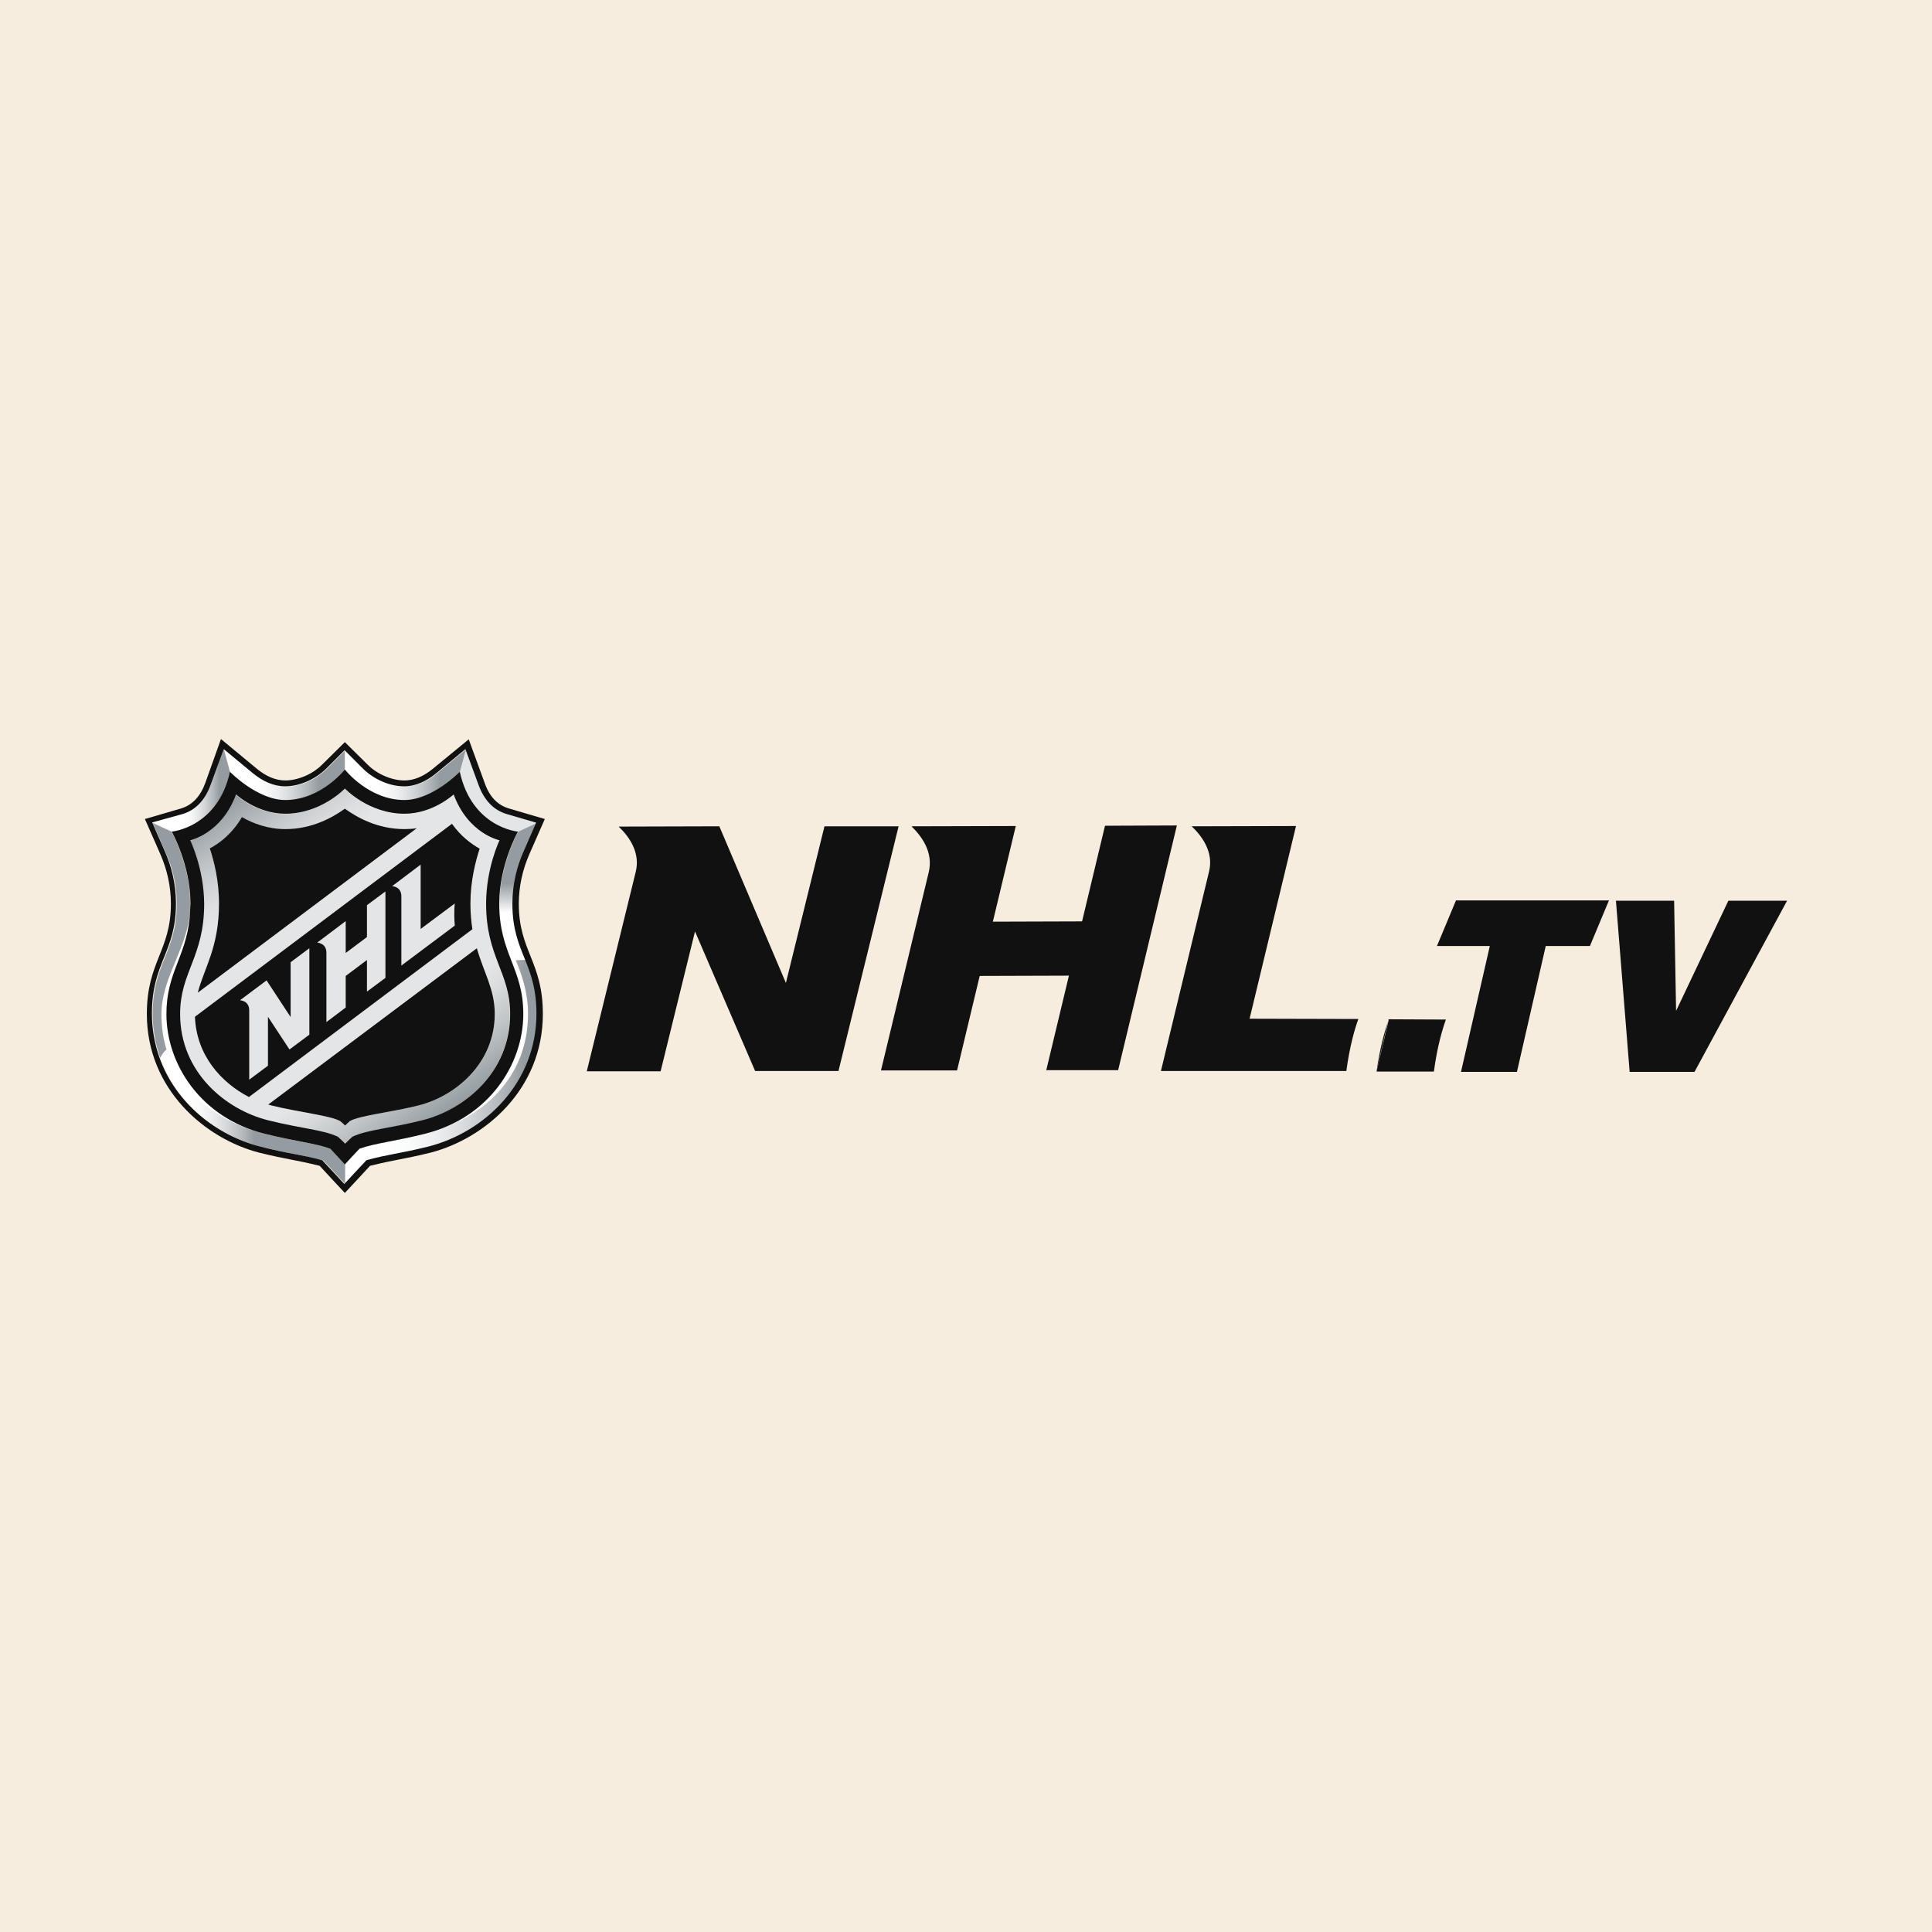 <?xml version="1.0" encoding="utf-8"?>
<!-- Generator: Adobe Illustrator 17.0.0, SVG Export Plug-In . SVG Version: 6.00 Build 0)  -->
<!DOCTYPE svg PUBLIC "-//W3C//DTD SVG 1.1//EN" "http://www.w3.org/Graphics/SVG/1.1/DTD/svg11.dtd">
<svg version="1.1" id="Layer_1" xmlns="http://www.w3.org/2000/svg" xmlns:xlink="http://www.w3.org/1999/xlink" x="0px" y="0px"
	 width="200px" height="200px" viewBox="0 0 200 200" enable-background="new 0 0 200 200" xml:space="preserve">
<rect fill="#F6EDDF" width="200" height="200"/>
<g>
	<g>
		<g>
			<g>
				<path fill="#FFFFFF" d="M17.229,104.965c0-4.256,1.998-5.877,2.403-9.93c-0.55,3.532-2.895,6.456-2.895,9.93
					c0,1.332,0.174,2.548,0.521,3.677c1.476,4.922,5.848,7.643,10.104,8.714C20.79,115.706,17.229,110.205,17.229,104.965z"/>
				<path fill="#FFFFFF" d="M54.663,104.965c0-2.229-0.608-3.966-1.274-5.588c-0.811-1.94-1.679-3.677-1.679-5.819
					c0,5.182,2.49,6.659,2.49,11.407c0,5.24-3.59,10.741-10.133,12.391C49.973,115.851,54.663,111.537,54.663,104.965z"/>
			</g>
			<g>
				<path fill="#E4E5E6" d="M52.491,84.265c-1.332-0.405-2.316-1.419-2.895-3.011l-1.361-3.706l-0.637,2.345
					c1.274,5.761,6.022,6.196,6.022,6.196l1.94-0.897L52.491,84.265z"/>
				<path fill="#E4E5E6" d="M30.083,105.284l-2.49-3.793l-2.75,2.084c0,0,0.955,0.029,0.955,1.042v7.18l1.94-1.448v-5.066
					l2.229,3.387l2.056-1.534v-8.946l-1.94,1.448C30.083,99.609,30.083,105.284,30.083,105.284z"/>
				<path fill="#E4E5E6" d="M37.987,97.004l-2.2,1.65v-3.3l-2.982,2.229c0,0,0.955,0.029,0.955,1.042v7.18l1.998-1.505v-3.271
					l2.2-1.65v3.271l1.911-1.419v-8.946l-1.911,1.419v3.3H37.987z"/>
				<path fill="#E4E5E6" d="M43.546,96.164v-6.659l-2.982,2.229c0,0,0.955,0.029,0.955,1.042v7.18l5.53-4.14
					c-0.116-1.419,0-2.287,0-2.287L43.546,96.164z"/>
			</g>
			<g>
				
					<linearGradient id="SVGID_1_" gradientUnits="userSpaceOnUse" x1="13077.337" y1="11719.229" x2="13096.612" y2="11719.229" gradientTransform="matrix(0.258 0 0 0.258 -3362.649 -2929.92)">
					<stop  offset="0.112" style="stop-color:#FFFFFF"/>
					<stop  offset="0.235" style="stop-color:#DCDFE1"/>
					<stop  offset="0.44" style="stop-color:#A8AFB3"/>
					<stop  offset="0.539" style="stop-color:#949CA1"/>
				</linearGradient>
				<path fill="url(#SVGID_1_)" d="M18.3,93.558c0,5.066-2.49,6.08-2.49,11.407c0,1.621,0.29,3.156,0.782,4.545
					c0.145-0.318,0.376-0.637,0.637-0.869c-0.347-1.1-0.521-2.345-0.521-3.677c0-3.474,2.345-6.398,2.895-9.93
					c0.058-0.463,0.087-0.955,0.087-1.477c0-4.053-1.94-7.469-1.94-7.469l-1.94-0.897l1.303,2.982
					C17.808,89.65,18.3,91.503,18.3,93.558z"/>
				
					<linearGradient id="SVGID_2_" gradientUnits="userSpaceOnUse" x1="70.555" y1="168.809" x2="70.555" y2="153.695" gradientTransform="matrix(0.939 0 0 0.939 -12.577 -59.075)">
					<stop  offset="0" style="stop-color:#FFFFFF"/>
					<stop  offset="0.348" style="stop-color:#FFFFFF"/>
					<stop  offset="0.562" style="stop-color:#949CA1"/>
					<stop  offset="1" style="stop-color:#949CA1"/>
				</linearGradient>
				<path fill="url(#SVGID_2_)" d="M51.71,93.558c0,2.142,0.869,3.879,1.679,5.819l1.042-0.029
					c-0.637-1.621-1.303-3.156-1.303-5.761c0-2.084,0.492-3.908,1.158-5.414l1.303-2.982l-1.94,0.897
					C53.65,86.089,51.71,89.505,51.71,93.558z"/>
				
					<linearGradient id="SVGID_3_" gradientUnits="userSpaceOnUse" x1="31.074" y1="186.112" x2="51.44" y2="186.112" gradientTransform="matrix(0.939 0 0 0.939 -12.577 -59.075)">
					<stop  offset="0.152" style="stop-color:#FFFFFF"/>
					<stop  offset="0.212" style="stop-color:#FAFAFA"/>
					<stop  offset="0.286" style="stop-color:#EBECED"/>
					<stop  offset="0.368" style="stop-color:#D2D5D7"/>
					<stop  offset="0.454" style="stop-color:#AFB5B9"/>
					<stop  offset="0.511" style="stop-color:#949CA1"/>
				</linearGradient>
				<path fill="url(#SVGID_3_)" d="M34.194,118.919c-1.592-0.579-3.735-0.782-6.832-1.563c-4.256-1.071-8.627-3.822-10.104-8.714
					c-0.261,0.232-0.492,0.55-0.637,0.869c1.679,4.719,5.877,8.048,10.422,9.206c2.895,0.724,4.256,0.811,6.427,1.419
					c0.29,0.29,2.287,2.461,2.287,2.461v-2.084C35.7,120.541,34.397,119.093,34.194,118.919z"/>
				
					<linearGradient id="SVGID_4_" gradientUnits="userSpaceOnUse" x1="63.504" y1="185.101" x2="39.355" y2="150.614" gradientTransform="matrix(0.939 0 0 0.939 -12.577 -59.075)">
					<stop  offset="0" style="stop-color:#949CA1"/>
					<stop  offset="0.013" style="stop-color:#99A1A6"/>
					<stop  offset="0.118" style="stop-color:#C2C6C8"/>
					<stop  offset="0.202" style="stop-color:#DBDDDE"/>
					<stop  offset="0.253" style="stop-color:#E4E5E6"/>
					<stop  offset="0.753" style="stop-color:#E4E5E6"/>
					<stop  offset="0.801" style="stop-color:#DCDEDF"/>
					<stop  offset="0.875" style="stop-color:#C7CACD"/>
					<stop  offset="0.966" style="stop-color:#A3AAAE"/>
					<stop  offset="1" style="stop-color:#949CA1"/>
				</linearGradient>
				<path fill="url(#SVGID_4_)" d="M27.709,115.995c3.474,0.869,5.732,0.984,7.238,1.708c0,0,0.55,0.492,0.753,0.724
					c0.203-0.232,0.753-0.724,0.753-0.724c1.534-0.724,3.793-0.84,7.238-1.708c4.372-1.1,9.091-4.951,9.091-11.001
					c0-4.343-2.49-5.906-2.49-11.407c0-3.706,1.39-6.572,1.39-6.572s-3.243-0.666-4.748-4.748c0,0-2.142,1.998-5.095,1.998
					c-3.706,0-6.167-2.606-6.167-2.606s-2.461,2.606-6.167,2.606c-2.953,0-5.095-1.998-5.095-1.998
					c-1.505,4.082-4.748,4.748-4.748,4.748s1.39,2.866,1.39,6.572c0,5.501-2.49,7.093-2.49,11.407
					C18.619,111.016,23.338,114.866,27.709,115.995z M51.218,104.965c0,5.124-4.082,8.512-7.875,9.467
					c-2.75,0.695-6.109,1.042-7.122,1.621c-0.232,0.174-0.492,0.463-0.492,0.463s-0.29-0.29-0.521-0.463
					c-1.013-0.579-4.372-0.926-7.122-1.621c-0.116-0.029-0.203-0.058-0.318-0.087l21.568-16.213
					C50.089,100.738,51.218,102.417,51.218,104.965z M49.683,87.855c-0.434,1.303-0.955,3.329-0.955,5.703
					c0,0.984,0.058,1.853,0.203,2.635l-23.132,17.371c-2.895-1.477-5.443-4.343-5.559-8.28l26.606-19.976
					C47.744,86.581,48.786,87.392,49.683,87.855z M22.672,93.558c0-2.345-0.521-4.372-0.955-5.703
					c1.013-0.55,2.316-1.563,3.329-3.243c1.1,0.608,2.663,1.245,4.487,1.245c2.779,0,4.922-1.216,6.167-2.113
					c1.245,0.897,3.387,2.113,6.167,2.113c0.434,0,0.869-0.029,1.274-0.087l-22.669,16.994
					C21.138,100.188,22.672,98.075,22.672,93.558z"/>
				
					<linearGradient id="SVGID_5_" gradientUnits="userSpaceOnUse" x1="38.087" y1="148.406" x2="51.438" y2="148.406" gradientTransform="matrix(0.939 0 0 0.939 -12.577 -59.075)">
					<stop  offset="0.247" style="stop-color:#FFFFFF"/>
					<stop  offset="0.338" style="stop-color:#FAFAFA"/>
					<stop  offset="0.449" style="stop-color:#EBECED"/>
					<stop  offset="0.572" style="stop-color:#D2D5D7"/>
					<stop  offset="0.701" style="stop-color:#AFB5B9"/>
					<stop  offset="0.786" style="stop-color:#949CA1"/>
				</linearGradient>
				<path fill="url(#SVGID_5_)" d="M29.533,82.847c3.735,0,6.167-3.156,6.167-3.156v-1.969l-1.94,1.94
					c-1.013,0.984-2.606,1.795-4.227,1.795c-1.216,0-2.345-0.55-3.329-1.361l-3.011-2.49l0.637,2.345
					C23.801,79.894,26.638,82.847,29.533,82.847z"/>
				
					<linearGradient id="SVGID_6_" gradientUnits="userSpaceOnUse" x1="51.438" y1="181.192" x2="72.627" y2="181.192" gradientTransform="matrix(0.939 0 0 0.939 -12.577 -59.075)">
					<stop  offset="0.197" style="stop-color:#FFFFFF"/>
					<stop  offset="0.328" style="stop-color:#FAFBFB"/>
					<stop  offset="0.474" style="stop-color:#EDEEEF"/>
					<stop  offset="0.628" style="stop-color:#D7DADC"/>
					<stop  offset="0.785" style="stop-color:#B8BDC1"/>
					<stop  offset="0.933" style="stop-color:#949CA1"/>
				</linearGradient>
				<path fill="url(#SVGID_6_)" d="M54.663,104.965c0,6.572-4.69,10.886-10.596,12.391c-3.098,0.782-5.269,0.984-6.832,1.563
					c-0.203,0.203-1.505,1.621-1.505,1.621v2.084c0,0,1.998-2.171,2.287-2.461c2.171-0.608,3.503-0.666,6.427-1.419
					c5.877-1.505,11.175-6.63,11.175-13.752c0-2.577-0.579-4.14-1.187-5.616l-1.042,0.029
					C54.055,100.999,54.663,102.736,54.663,104.965z"/>
				
					<linearGradient id="SVGID_7_" gradientUnits="userSpaceOnUse" x1="51.438" y1="148.39" x2="64.787" y2="148.39" gradientTransform="matrix(0.939 0 0 0.939 -12.577 -59.075)">
					<stop  offset="0.247" style="stop-color:#FFFFFF"/>
					<stop  offset="0.338" style="stop-color:#FAFAFA"/>
					<stop  offset="0.449" style="stop-color:#EBECED"/>
					<stop  offset="0.572" style="stop-color:#D2D5D7"/>
					<stop  offset="0.701" style="stop-color:#AFB5B9"/>
					<stop  offset="0.786" style="stop-color:#949CA1"/>
				</linearGradient>
				<path fill="url(#SVGID_7_)" d="M41.866,82.847c2.895,0,5.732-2.924,5.732-2.924l0.637-2.345l-3.011,2.49
					c-0.984,0.84-2.142,1.361-3.329,1.361c-1.621,0-3.214-0.811-4.227-1.795l-1.94-1.94v1.969
					C35.7,79.691,38.161,82.847,41.866,82.847z"/>
				
					<linearGradient id="SVGID_8_" gradientUnits="userSpaceOnUse" x1="30.273" y1="150.087" x2="38.755" y2="150.087" gradientTransform="matrix(0.939 0 0 0.939 -12.577 -59.075)">
					<stop  offset="0.388" style="stop-color:#FFFFFF"/>
					<stop  offset="0.468" style="stop-color:#FAFAFA"/>
					<stop  offset="0.566" style="stop-color:#EBECED"/>
					<stop  offset="0.675" style="stop-color:#D2D5D7"/>
					<stop  offset="0.79" style="stop-color:#AFB5B9"/>
					<stop  offset="0.865" style="stop-color:#949CA1"/>
				</linearGradient>
				<path fill="url(#SVGID_8_)" d="M23.801,79.894l-0.637-2.345l-1.361,3.706c-0.579,1.592-1.563,2.606-2.895,3.011l-3.069,0.897
					l1.94,0.897C17.779,86.089,22.527,85.684,23.801,79.894z"/>
			</g>
			<g>
				<path fill="#111111" d="M20.472,102.765L43.14,85.742c-0.405,0.058-0.84,0.087-1.274,0.087c-2.779,0-4.922-1.216-6.167-2.113
					c-1.245,0.897-3.387,2.113-6.167,2.113c-1.824,0-3.387-0.608-4.487-1.245c-1.013,1.708-2.287,2.692-3.329,3.243
					c0.434,1.303,0.955,3.329,0.955,5.703C22.672,98.075,21.138,100.188,20.472,102.765z"/>
				<path fill="#111111" d="M27.767,114.345c0.116,0.029,0.203,0.058,0.318,0.087c2.75,0.695,6.109,1.042,7.122,1.621
					c0.232,0.174,0.521,0.463,0.521,0.463s0.29-0.29,0.492-0.463c1.013-0.579,4.372-0.926,7.122-1.621
					c3.793-0.955,7.875-4.343,7.875-9.467c0-2.548-1.129-4.256-1.853-6.803L27.767,114.345z"/>
				<path fill="#111111" d="M17.692,93.558c0,4.864-2.49,5.993-2.49,11.407c0,7.788,6.022,12.912,11.638,14.36
					c2.837,0.695,3.677,0.724,6.253,1.361c0.203,0.232,2.606,2.808,2.606,2.808s2.403-2.577,2.606-2.808
					c2.548-0.637,3.416-0.666,6.253-1.361c5.616-1.448,11.638-6.543,11.638-14.36c0-5.414-2.49-6.514-2.49-11.407
					c0-1.766,0.376-3.503,1.1-5.153l1.592-3.619l-3.735-1.1c-1.158-0.347-1.998-1.216-2.49-2.635l-1.65-4.516l-3.706,3.04
					c-0.984,0.811-1.969,1.216-2.953,1.216c-1.303,0-2.808-0.637-3.793-1.621L35.7,76.825l-2.374,2.345
					c-0.984,0.984-2.49,1.621-3.793,1.621c-0.984,0-1.969-0.405-2.953-1.216l-3.706-3.069l-1.621,4.545
					c-0.521,1.419-1.361,2.287-2.49,2.635L15,84.786l1.592,3.619C17.316,90.055,17.692,91.792,17.692,93.558z M18.908,84.265
					c1.332-0.405,2.316-1.419,2.895-3.011l1.361-3.706l3.011,2.49c0.984,0.811,2.142,1.361,3.329,1.361
					c1.621,0,3.214-0.811,4.227-1.795l1.94-1.94l1.94,1.94c1.013,0.984,2.606,1.795,4.227,1.795c1.216,0,2.345-0.55,3.329-1.361
					l3.011-2.49l1.361,3.706c0.579,1.592,1.563,2.606,2.895,3.011l3.069,0.897L54.2,88.145c-0.666,1.505-1.158,3.329-1.158,5.414
					c0,2.635,0.666,4.169,1.303,5.761c0.608,1.505,1.187,3.069,1.187,5.616c0,7.122-5.298,12.246-11.175,13.752
					c-2.895,0.724-4.256,0.811-6.427,1.419c-0.29,0.29-2.287,2.461-2.287,2.461s-1.998-2.171-2.287-2.461
					c-2.171-0.608-3.532-0.666-6.427-1.419c-4.545-1.158-8.743-4.487-10.422-9.206c-0.492-1.39-0.782-2.924-0.782-4.545
					c0-5.327,2.49-6.34,2.49-11.407c0-2.084-0.492-3.908-1.158-5.414l-1.303-2.982L18.908,84.265z"/>
				<path fill="#111111" d="M25.77,113.564l23.132-17.371c-0.116-0.782-0.203-1.65-0.203-2.635c0-2.345,0.521-4.372,0.955-5.703
					c-0.869-0.492-1.94-1.274-2.866-2.577l-26.606,19.976C20.327,109.221,22.875,112.058,25.77,113.564z M43.546,89.505v6.659
					l3.532-2.635c0,0-0.116,0.84,0,2.287l-5.53,4.14v-7.18c0-1.013-0.955-1.042-0.955-1.042L43.546,89.505z M35.787,95.353v3.3
					l2.2-1.65v-3.3l1.911-1.419v8.946l-1.911,1.419v-3.271l-2.2,1.65v3.271l-1.998,1.505v-7.18c0-1.013-0.955-1.042-0.955-1.042
					L35.787,95.353z M27.594,101.491l2.49,3.793v-5.674l1.94-1.448v8.946l-2.056,1.534l-2.229-3.387v5.066l-1.94,1.448v-7.18
					c0-1.013-0.955-1.042-0.955-1.042L27.594,101.491z"/>
				<path fill="#111111" d="M19.632,95.035c-0.405,4.053-2.403,5.674-2.403,9.93c0,5.24,3.59,10.741,10.133,12.391
					c3.098,0.782,5.269,0.984,6.832,1.563c0.203,0.203,1.505,1.621,1.505,1.621s1.303-1.419,1.505-1.621
					c1.592-0.579,3.735-0.782,6.832-1.563c6.543-1.65,10.133-7.151,10.133-12.391c0-4.748-2.49-6.224-2.49-11.407
					c0-4.053,1.94-7.469,1.94-7.469s-4.748-0.405-6.022-6.196c0,0-2.837,2.924-5.732,2.924c-3.706,0-6.167-3.156-6.167-3.156
					s-2.461,3.156-6.167,3.156c-2.895,0-5.732-2.924-5.732-2.924c-1.274,5.79-6.022,6.196-6.022,6.196s1.94,3.416,1.94,7.469
					C19.69,94.08,19.661,94.572,19.632,95.035z M19.69,86.987c0,0,3.243-0.666,4.748-4.748c0,0,2.142,1.998,5.095,1.998
					c3.706,0,6.167-2.606,6.167-2.606s2.461,2.606,6.167,2.606c2.953,0,5.095-1.998,5.095-1.998
					c1.505,4.082,4.748,4.748,4.748,4.748s-1.39,2.866-1.39,6.572c0,5.501,2.49,7.093,2.49,11.407c0,6.051-4.719,9.901-9.091,11.001
					c-3.474,0.869-5.732,0.984-7.238,1.708c0,0-0.55,0.492-0.753,0.724c-0.203-0.232-0.753-0.724-0.753-0.724
					c-1.505-0.724-3.793-0.84-7.238-1.708c-4.372-1.1-9.091-4.951-9.091-11.001c0-4.343,2.49-5.906,2.49-11.407
					C21.109,89.853,19.69,86.987,19.69,86.987z"/>
			</g>
		</g>
		<g>
			<g>
				<g>
					<g>
						<g>
							<path fill="#111111" d="M125.158,90.229c0.492-1.969-0.666-3.619-1.795-4.69l10.799-0.029l-4.806,19.947l11.262,0.029
								c-0.376,1.013-0.897,2.808-1.245,5.385h-19.194L125.158,90.229z"/>
							<path fill="#111111" d="M65.809,90.258c0.492-1.969-0.637-3.619-1.766-4.69l10.422-0.029l6.89,16.213l3.995-16.213h7.672
								l-6.224,25.332h-8.627l-6.224-14.447L68.386,110.9h-7.643L65.809,90.258z"/>
							<path fill="#111111" d="M96.15,90.258c0.463-1.998-0.666-3.619-1.795-4.719l10.799-0.029l-2.374,9.901l9.235-0.029
								l2.374-9.901l7.44-0.029l-6.08,25.332h-7.44l2.345-9.785l-9.235,0.029l-2.345,9.785h-7.875L96.15,90.258z"/>
							<g>
								<g>
									<path fill="#111111" d="M143.687,105.718c-0.347,1.042-0.84,2.779-1.187,5.211"/>
									<path fill="#111111" d="M142.5,110.929h5.935c0.347-2.577,0.869-4.343,1.245-5.385l-5.935-0.029l-0.029,0.174
										c0.029-0.058,0.029-0.116,0.058-0.174"/>
								</g>
							</g>
						</g>
					</g>
					<g>
						<path fill="#111111" d="M160.015,97.93l-2.982,13.028h-5.79l2.982-13.028h-5.472l1.969-4.719h15.836l-1.969,4.719H160.015z"/>
						<path fill="#111111" d="M173.304,93.24l0.203,11.407l5.414-11.407H185l-9.583,17.718h-6.717l-1.419-17.718H173.304z"/>
					</g>
				</g>
			</g>
		</g>
	</g>
</g>
</svg>
